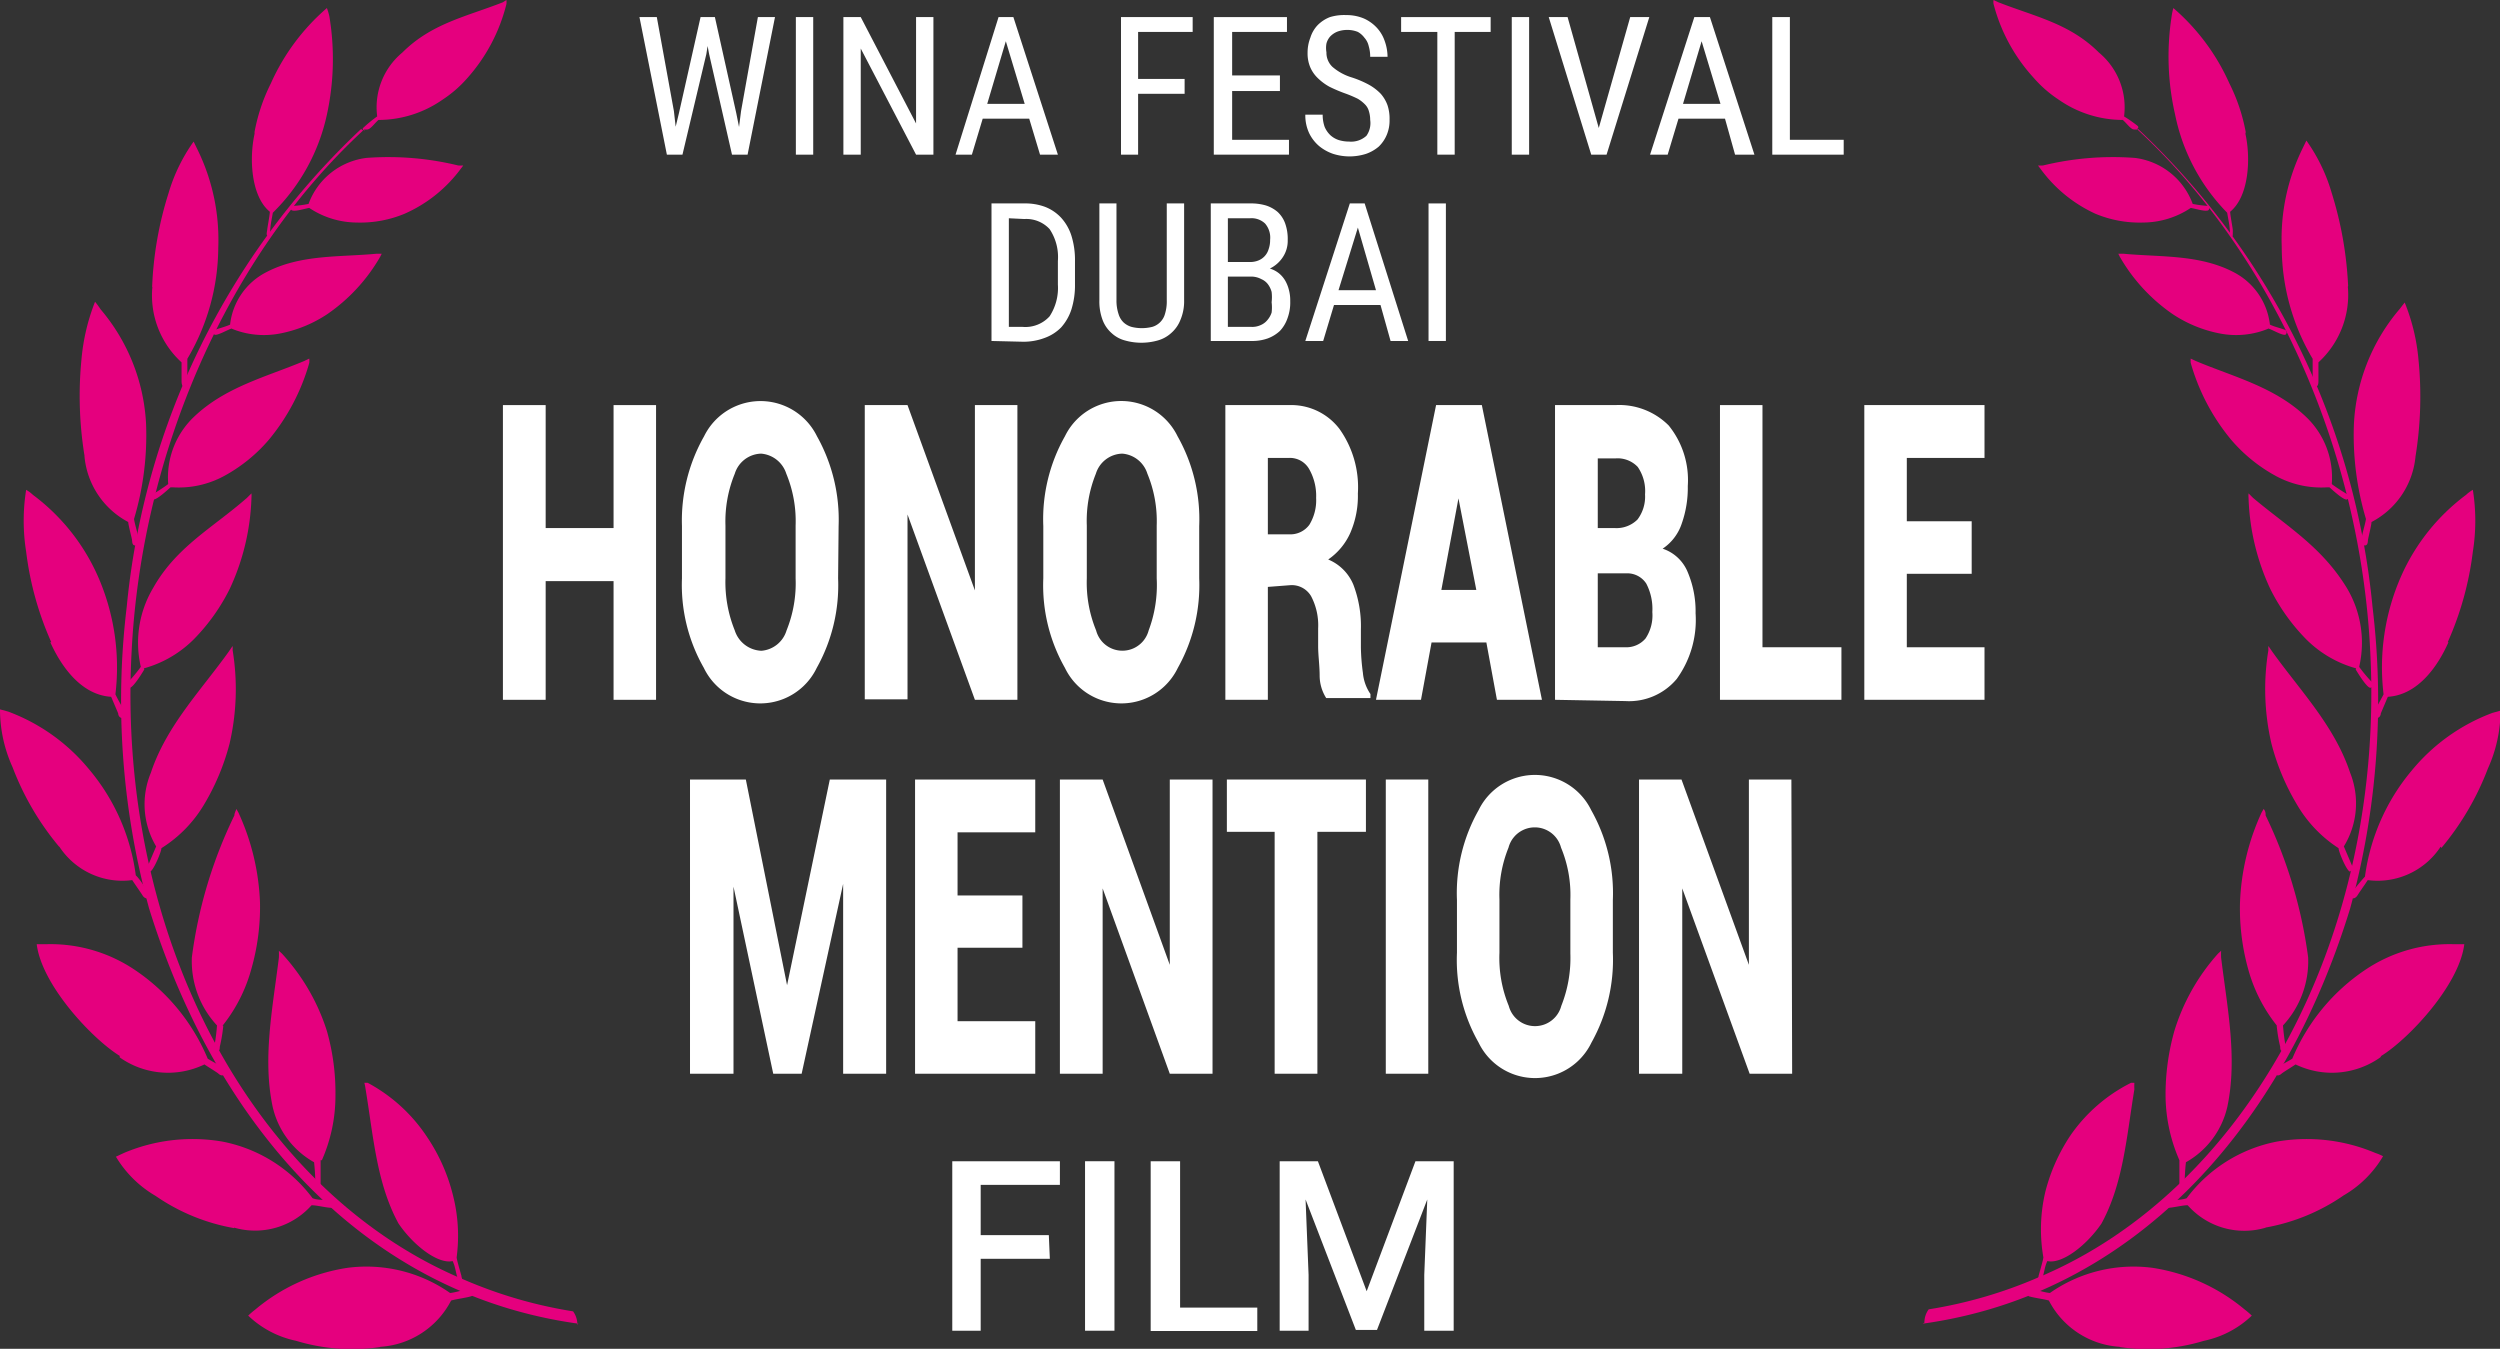 <svg xmlns="http://www.w3.org/2000/svg" viewBox="0 0 99.42 53.64"><rect x="0" y="0" width="99.42" height="53.64" fill="#333333" stroke="none"/><defs><style>.cls-1{fill:#fff;}.cls-2{fill:#e5007e;fill-rule:evenodd;}</style></defs><g id="Layer_2" data-name="Layer 2"><g id="Layer_1-2" data-name="Layer 1"><path class="cls-1" d="M41.75,50.06H39v2.86H37.87V46.18h4.28v.94H39v2h2.71Z"></path><path class="cls-1" d="M44.32,52.92H43.15V46.18h1.17Z"></path><path class="cls-1" d="M46.93,52H50v.93H45.76V46.18h1.17Z"></path><path class="cls-1" d="M52.41,46.18l1.94,5.17,1.94-5.17h1.52v6.74H56.64V50.7l.12-3-2,5.19h-.84l-2-5.19.12,3v2.22H50.89V46.18Z"></path><path class="cls-2" d="M76.46,52.64c8.26-1.14,14.28-7.63,17-16.51a31.21,31.21,0,0,0,.89-12,30,30,0,0,0-9.32-19s0,0,0,0L85,5.15s0,0,0,0c5.41,5,8.88,12.82,9.26,20.77.59,11.36-4.93,21.42-13.2,24.88a18.07,18.07,0,0,1-4.36,1.27.88.88,0,0,0-.17.53"></path><path class="cls-2" d="M97.06,33.67A3,3,0,0,1,94.16,35c-.06.1-.37.54-.41.61s-.15.16-.23.09-.08-.09,0-.2.33-.42.53-.64a8.26,8.26,0,0,1,1.87-4.23,7.58,7.58,0,0,1,3.2-2.28l.32-.09a5.56,5.56,0,0,1-.5,2.3,11,11,0,0,1-1.85,3.16"></path><path class="cls-2" d="M87.12,8.27c.09,0,.66.19.72.07s0-.14,0-.15a4.48,4.48,0,0,1-.64-.08,2.82,2.82,0,0,0-2.3-1.83,11.74,11.74,0,0,0-3.65.3,1.38,1.38,0,0,1-.2,0,.76.76,0,0,0,.08.11A5.56,5.56,0,0,0,83.33,8.5a4.56,4.56,0,0,0,1.9.35,3.44,3.44,0,0,0,1.89-.58"></path><path class="cls-2" d="M85,5.15s0,0-.13,0-.29-.24-.45-.38a4.46,4.46,0,0,1-2.54-.8,4.81,4.81,0,0,1-1-.87A6.92,6.92,0,0,1,79.28.16a.45.45,0,0,1,0-.16l.19.09c1.45.57,2.84.84,4,2a2.83,2.83,0,0,1,1,2.54A5.47,5.47,0,0,1,85,5c.08.06,0,.12,0,.12"></path><path class="cls-2" d="M90.18,13.06c.1,0,.64.33.72.24s0-.15,0-.17c-.2-.08-.44-.13-.63-.22a2.69,2.69,0,0,0-1.43-2.08c-1.37-.72-2.93-.6-4.4-.74h-.2l.06.12a7,7,0,0,0,2.1,2.28,5.14,5.14,0,0,0,1.87.77,3.37,3.37,0,0,0,1.94-.19"></path><path class="cls-2" d="M97.37,25.54c-.44,1-1.24,2.1-2.41,2.17l-.28.66c0,.11-.1.22-.2.17s-.09-.07-.08-.18c.12-.27.25-.47.39-.75a9,9,0,0,1,.7-4.7,8.14,8.14,0,0,1,2.58-3.23,1.35,1.35,0,0,1,.27-.2,7.81,7.81,0,0,1,0,2.46,12.55,12.55,0,0,1-1,3.6"></path><path class="cls-2" d="M96.06,18.15a3.28,3.28,0,0,1-1.75,2.61c0,.11-.13.63-.14.71s0,.24-.15.22a.15.15,0,0,1-.11-.15c0-.27.13-.59.18-.9a11.64,11.64,0,0,1-.48-3.76,7.63,7.63,0,0,1,1.81-4.58l.21-.27a7.89,7.89,0,0,1,.55,2.29,14.84,14.84,0,0,1-.12,3.83"></path><path class="cls-2" d="M93.37,11.41a3.64,3.64,0,0,1-1.17,3c0,.11,0,.64,0,.72s0,.23-.1.25-.1,0-.13-.11c0-.28,0-.7,0-1a8.75,8.75,0,0,1-1.23-4.46,8.14,8.14,0,0,1,.83-3.91l.15-.31a6.87,6.87,0,0,1,1,2.06,14.6,14.6,0,0,1,.66,3.72"></path><path class="cls-2" d="M89.28,5.25c.24,1,.17,2.55-.59,3.17,0,.13.09.59.1.69s0,.22,0,.26-.06,0-.11-.08c0-.29-.06-.53-.11-.83a7.76,7.76,0,0,1-2.07-3.9,10.38,10.38,0,0,1-.14-3.9,2.29,2.29,0,0,1,.07-.34,8.54,8.54,0,0,1,2.23,3,7.21,7.21,0,0,1,.66,2"></path><path class="cls-2" d="M92.64,19.38c.09.08.58.54.7.48s.06-.18,0-.21-.43-.26-.61-.4a3.32,3.32,0,0,0-1-2.65c-1.25-1.21-2.9-1.61-4.4-2.24l-.21-.1a1,1,0,0,0,0,.17,8.34,8.34,0,0,0,1.61,3.06,6.28,6.28,0,0,0,1.76,1.43,3.79,3.79,0,0,0,2.06.46"></path><path class="cls-2" d="M93.68,26.62c.07.12.46.76.59.73s.1-.16.06-.22a5.89,5.89,0,0,1-.51-.61,4.25,4.25,0,0,0-.48-3.12c-1-1.65-2.37-2.45-3.74-3.6l-.18-.18a1.09,1.09,0,0,0,0,.18,9.23,9.23,0,0,0,.86,3.61,7.8,7.8,0,0,0,1.42,2,4.49,4.49,0,0,0,2,1.17"></path><path class="cls-2" d="M93,33.73c0,.14.32.9.45.93a.18.18,0,0,0,.1-.2l-.34-.8a3.27,3.27,0,0,0,.25-2.93c-.62-1.87-2-3.28-3.1-4.82l-.15-.22a.94.94,0,0,0,0,.16,9.57,9.57,0,0,0,.12,3.72,9.2,9.2,0,0,0,1,2.4A5.16,5.16,0,0,0,93,33.73"></path><path class="cls-2" d="M94.66,42.05a3.33,3.33,0,0,1-3.37.28c-.08.06-.51.32-.56.37s-.18.12-.25,0a.16.16,0,0,1,0-.2c.21-.15.45-.25.68-.4a7.93,7.93,0,0,1,2.93-3.55,6,6,0,0,1,3.52-1H98c-.2,1.62-2.19,3.75-3.3,4.44"></path><path class="cls-2" d="M90.54,40.79a6,6,0,0,0,.14.84c0,.08,0,.2.14.16s.09-.11.08-.15a8.43,8.43,0,0,1-.11-.86,3.75,3.75,0,0,0,1-2.71,18.51,18.51,0,0,0-1.69-5.64c0-.08,0-.17-.08-.26l-.08.14a9.38,9.38,0,0,0-.86,3.59,9,9,0,0,0,.32,2.62,6.24,6.24,0,0,0,1.15,2.27"></path><path class="cls-2" d="M90.11,48.82A3,3,0,0,1,87,47.93c-.21,0-.54.09-.75.1s-.11,0-.13-.11,0-.12.1-.17.48,0,.74-.1a5.87,5.87,0,0,1,3.58-2.25,7,7,0,0,1,3.92.45,2.22,2.22,0,0,1,.31.13,4.34,4.34,0,0,1-1.57,1.56,7.88,7.88,0,0,1-3.12,1.28"></path><path class="cls-2" d="M86.67,46.14c0,.11,0,.55,0,.85,0,.08,0,.2.09.2a.15.15,0,0,0,.12-.12,8.08,8.08,0,0,1,.05-.85A3.39,3.39,0,0,0,88.58,44c.4-1.92,0-3.89-.25-5.91a2.53,2.53,0,0,1,0-.28l-.12.11A8.2,8.2,0,0,0,86.47,41a9.32,9.32,0,0,0-.35,2.59,6.51,6.51,0,0,0,.55,2.55"></path><path class="cls-2" d="M81.26,50c0,.08-.11.45-.19.74,0,.06-.06.16,0,.2a.11.11,0,0,0,.13-.06c.1-.24.1-.49.22-.73.55.13,1.52-.57,2.15-1.49.87-1.59,1-3.46,1.31-5.34a2.38,2.38,0,0,1,0-.26l-.13,0a6.43,6.43,0,0,0-2.41,2.09,7.24,7.24,0,0,0-1,2.24A6.51,6.51,0,0,0,81.26,50"></path><path class="cls-2" d="M84.3,53.56a3.41,3.41,0,0,1-2.82-1.84c-.2-.06-.55-.1-.76-.16-.06,0-.09-.07-.1-.15a.13.13,0,0,1,.13-.13c.25,0,.49.11.77.14a5.8,5.8,0,0,1,4.09-1,7.48,7.48,0,0,1,3.66,1.66,3.22,3.22,0,0,1,.28.24,3.9,3.9,0,0,1-1.9,1,7.67,7.67,0,0,1-3.35.25"></path><path class="cls-2" d="M23,52.64C14.7,51.5,8.68,45,5.93,36.13a31.21,31.21,0,0,1-.89-12,30,30,0,0,1,9.32-19s0,0,0,0l.08.06s0,0,0,0C9.08,10.14,5.61,18,5.23,26c-.58,11.36,4.93,21.42,13.2,24.88a18.07,18.07,0,0,0,4.36,1.27.88.88,0,0,1,.17.53"></path><path class="cls-2" d="M2.36,33.67A3,3,0,0,0,5.26,35c.06.1.37.54.41.61s.15.16.23.09.08-.09,0-.2S5.6,35,5.4,34.81a8.18,8.18,0,0,0-1.87-4.23A7.58,7.58,0,0,0,.33,28.3L0,28.21a5.56,5.56,0,0,0,.5,2.3,11,11,0,0,0,1.85,3.16"></path><path class="cls-2" d="M12.3,8.27c-.09,0-.65.19-.72.07s0-.14.05-.15a4.48,4.48,0,0,0,.64-.08,2.82,2.82,0,0,1,2.3-1.83,11.74,11.74,0,0,1,3.65.3,1.38,1.38,0,0,0,.2,0,.76.76,0,0,1-.08.11A5.56,5.56,0,0,1,16.09,8.5a4.59,4.59,0,0,1-1.9.35,3.44,3.44,0,0,1-1.89-.58"></path><path class="cls-2" d="M14.47,5.15s0,0,.13,0,.29-.24.45-.38a4.46,4.46,0,0,0,2.54-.8,4.81,4.81,0,0,0,1-.87A6.92,6.92,0,0,0,20.14.16a.9.9,0,0,0,0-.16L20,.09c-1.45.57-2.84.84-4,2a2.83,2.83,0,0,0-1,2.54,5.47,5.47,0,0,0-.54.44c-.08.06,0,.12.05.12"></path><path class="cls-2" d="M9.24,13.06c-.1,0-.64.33-.72.24s0-.15,0-.17.44-.13.63-.22a2.67,2.67,0,0,1,1.43-2.08c1.37-.72,2.93-.6,4.4-.74h.2l-.06.12a7,7,0,0,1-2.1,2.28,5.14,5.14,0,0,1-1.87.77,3.37,3.37,0,0,1-1.94-.19"></path><path class="cls-2" d="M2,25.54c.45,1,1.25,2.1,2.42,2.17l.28.66c0,.11.1.22.2.17s.09-.07.08-.18c-.12-.27-.26-.47-.39-.75a9,9,0,0,0-.7-4.7,8.14,8.14,0,0,0-2.58-3.23,1.35,1.35,0,0,0-.27-.2,7.81,7.81,0,0,0,0,2.46,12.53,12.53,0,0,0,1,3.6"></path><path class="cls-2" d="M3.36,18.15A3.29,3.29,0,0,0,5.1,20.76c0,.11.14.63.15.71s0,.24.15.22a.15.15,0,0,0,.11-.15c0-.27-.13-.59-.18-.9a11.64,11.64,0,0,0,.48-3.76A7.63,7.63,0,0,0,4,12.3,3.2,3.2,0,0,0,3.78,12a8.2,8.2,0,0,0-.54,2.29,14.84,14.84,0,0,0,.12,3.83"></path><path class="cls-2" d="M6.06,11.41a3.6,3.6,0,0,0,1.16,3c0,.11,0,.64,0,.72s0,.23.1.25.1,0,.13-.11c0-.28,0-.7,0-1A8.75,8.75,0,0,0,8.68,9.85a8.14,8.14,0,0,0-.83-3.91L7.7,5.63a6.87,6.87,0,0,0-1,2.06,14.16,14.16,0,0,0-.65,3.72"></path><path class="cls-2" d="M10.14,5.25c-.24,1-.17,2.55.59,3.17,0,.13-.09.59-.1.69s-.05.22,0,.26.06,0,.11-.08c0-.29.06-.53.11-.83A7.76,7.76,0,0,0,13,4.56,10.38,10.38,0,0,0,13.1.66,2.29,2.29,0,0,0,13,.32a8.54,8.54,0,0,0-2.23,3,7.21,7.21,0,0,0-.66,2"></path><path class="cls-2" d="M6.78,19.38c-.09.08-.58.54-.7.48s-.06-.18,0-.21.43-.26.61-.4a3.32,3.32,0,0,1,1-2.65c1.25-1.21,2.9-1.61,4.4-2.24l.21-.1a1,1,0,0,1,0,.17,8.34,8.34,0,0,1-1.61,3.06,6.28,6.28,0,0,1-1.76,1.43,3.79,3.79,0,0,1-2.06.46"></path><path class="cls-2" d="M5.74,26.62c-.07.12-.46.76-.59.73s-.1-.16-.06-.22a5.89,5.89,0,0,0,.51-.61,4.25,4.25,0,0,1,.48-3.12C7,21.75,8.45,21,9.82,19.8l.18-.18a1.09,1.09,0,0,1,0,.18,9.23,9.23,0,0,1-.86,3.61,7.8,7.8,0,0,1-1.42,2,4.49,4.49,0,0,1-2,1.17"></path><path class="cls-2" d="M6.42,33.73c0,.14-.32.9-.45.93a.18.18,0,0,1-.1-.2l.34-.8A3.27,3.27,0,0,1,6,30.73c.62-1.87,2-3.28,3.1-4.82l.15-.22a.94.94,0,0,1,0,.16,9.57,9.57,0,0,1-.12,3.72,9.2,9.2,0,0,1-1,2.4,5.16,5.16,0,0,1-1.71,1.76"></path><path class="cls-2" d="M4.76,42.05a3.33,3.33,0,0,0,3.37.28c.08.06.51.32.56.37s.18.12.25,0a.16.16,0,0,0,0-.2c-.21-.15-.45-.25-.68-.4a7.93,7.93,0,0,0-2.93-3.55,6,6,0,0,0-3.52-1H1.46c.2,1.62,2.19,3.75,3.3,4.44"></path><path class="cls-2" d="M8.88,40.79a6,6,0,0,1-.14.84c0,.08,0,.2-.14.16s-.09-.11-.08-.15a8.43,8.43,0,0,0,.11-.86,3.75,3.75,0,0,1-1-2.71,18.23,18.23,0,0,1,1.69-5.64c0-.08.05-.17.08-.26l.08.14a9.38,9.38,0,0,1,.86,3.59A9,9,0,0,1,10,38.52a6.24,6.24,0,0,1-1.15,2.27"></path><path class="cls-2" d="M9.31,48.82a3,3,0,0,0,3.08-.89c.21,0,.54.09.75.1.06,0,.11,0,.13-.11s0-.12-.09-.17c-.25-.06-.49,0-.75-.1A5.87,5.87,0,0,0,8.85,45.4a7,7,0,0,0-3.92.45L4.61,46a4.45,4.45,0,0,0,1.58,1.56,7.88,7.88,0,0,0,3.12,1.28"></path><path class="cls-2" d="M12.75,46.14c0,.11,0,.55,0,.85,0,.08,0,.2-.09.2a.15.15,0,0,1-.12-.12,8.08,8.08,0,0,0-.05-.85A3.39,3.39,0,0,1,10.84,44c-.4-1.92,0-3.89.25-5.91a2.53,2.53,0,0,0,0-.28l.12.11A8.2,8.2,0,0,1,13,41a9,9,0,0,1,.34,2.59,6.33,6.33,0,0,1-.54,2.55"></path><path class="cls-2" d="M18.16,50c0,.08.11.45.19.74,0,.06.06.16,0,.2a.11.11,0,0,1-.13-.06c-.1-.24-.1-.49-.22-.73-.55.13-1.52-.57-2.15-1.49-.87-1.59-1-3.46-1.31-5.34a2.38,2.38,0,0,0-.05-.26l.13,0A6.51,6.51,0,0,1,17,45.24a7.24,7.24,0,0,1,1,2.24A6.51,6.51,0,0,1,18.16,50"></path><path class="cls-2" d="M15.12,53.56a3.41,3.41,0,0,0,2.82-1.84c.2-.06.55-.1.76-.16s.09-.07.1-.15a.13.13,0,0,0-.13-.13c-.25,0-.49.11-.77.14a5.8,5.8,0,0,0-4.09-1,7.43,7.43,0,0,0-3.66,1.66,3.22,3.22,0,0,0-.28.24,3.9,3.9,0,0,0,1.9,1,7.67,7.67,0,0,0,3.35.25"></path><path class="cls-1" d="M26.8,4.42l.07.62L27,4.5,27.86.68h.57l.85,3.82.11.55.08-.63L30.14.68h.68L29.73,6.15h-.62l-.91-4-.06-.32-.05.32-.95,4h-.62L25.43.68h.69Z"></path><path class="cls-1" d="M32.34,6.15h-.69V.68h.69Z"></path><path class="cls-1" d="M37.12,6.15h-.69l-2.2-4.22V6.15h-.69V.68h.69l2.2,4.23V.68h.69Z"></path><path class="cls-1" d="M40.93,4.72H39.08l-.43,1.43H38L39.71.68h.59l1.77,5.47h-.71Zm-1.67-.59h1.49L40,1.64Z"></path><path class="cls-1" d="M47.11,3.73H45.26V6.15h-.68V.68h2.85v.59H45.26V3.14h1.85Z"></path><path class="cls-1" d="M50.9,3.62H49V5.56h2.26v.59H48.27V.68h2.91v.59H49V3H50.9Z"></path><path class="cls-1" d="M54.49,4.77a1.16,1.16,0,0,0-.05-.34.61.61,0,0,0-.15-.27A1.39,1.39,0,0,0,54,3.93a4.79,4.79,0,0,0-.52-.22,5.89,5.89,0,0,1-.61-.26,2.13,2.13,0,0,1-.47-.35,1.32,1.32,0,0,1-.3-.44,1.42,1.42,0,0,1-.1-.57,1.63,1.63,0,0,1,.11-.59A1.27,1.27,0,0,1,52.4,1a1.39,1.39,0,0,1,.49-.32A1.93,1.93,0,0,1,53.54.6a1.76,1.76,0,0,1,.71.14,1.59,1.59,0,0,1,.51.37,1.48,1.48,0,0,1,.31.53,1.88,1.88,0,0,1,.11.62h-.69a1.49,1.49,0,0,0-.06-.43.74.74,0,0,0-.17-.33A.82.82,0,0,0,54,1.27a1.1,1.1,0,0,0-.43-.08,1.13,1.13,0,0,0-.39.07.82.82,0,0,0-.28.19.69.69,0,0,0-.15.28,1,1,0,0,0,0,.35.77.77,0,0,0,.24.58,2.11,2.11,0,0,0,.77.42,4,4,0,0,1,.68.29,2,2,0,0,1,.47.36,1.43,1.43,0,0,1,.27.46,1.71,1.71,0,0,1,.08.57,1.46,1.46,0,0,1-.11.6,1.4,1.4,0,0,1-.32.47,1.58,1.58,0,0,1-.51.29,2.16,2.16,0,0,1-1.3,0,1.79,1.79,0,0,1-.56-.31,1.58,1.58,0,0,1-.4-.52,1.67,1.67,0,0,1-.15-.73h.69a1.44,1.44,0,0,0,.08.49,1,1,0,0,0,.23.33.92.92,0,0,0,.33.19,1.4,1.4,0,0,0,.41.06.9.9,0,0,0,.69-.23A.87.87,0,0,0,54.49,4.77Z"></path><path class="cls-1" d="M59.28,1.27H57.85V6.15h-.69V1.27H55.72V.68h3.56Z"></path><path class="cls-1" d="M60.81,6.15h-.69V.68h.69Z"></path><path class="cls-1" d="M63.58,5.09,64.83.68h.76l-1.7,5.47h-.61L61.59.68h.75Z"></path><path class="cls-1" d="M68.6,4.72H66.75l-.43,1.43h-.7L67.38.68H68l1.77,5.47H69Zm-1.67-.59h1.49l-.75-2.49Z"></path><path class="cls-1" d="M71.18,5.56h2.14v.59H70.48V.68h.7Z"></path><path class="cls-1" d="M39.43,13.56V8.09h1.3a2.25,2.25,0,0,1,.84.14,1.73,1.73,0,0,1,.63.43,1.94,1.94,0,0,1,.41.72,3.24,3.24,0,0,1,.14,1v.92a3.22,3.22,0,0,1-.14,1,2,2,0,0,1-.41.72,1.74,1.74,0,0,1-.66.42,2.37,2.37,0,0,1-.87.15Zm.69-4.88V13h.55a1.3,1.3,0,0,0,1.07-.42,2.06,2.06,0,0,0,.33-1.26v-.94a2,2,0,0,0-.33-1.27,1.26,1.26,0,0,0-1-.4Z"></path><path class="cls-1" d="M47.09,8.09v3.85a1.89,1.89,0,0,1-.15.79,1.33,1.33,0,0,1-.37.52,1.31,1.31,0,0,1-.53.29,2.39,2.39,0,0,1-1.3,0,1.25,1.25,0,0,1-.53-.29,1.31,1.31,0,0,1-.36-.52,2.08,2.08,0,0,1-.13-.79V8.09h.68v3.85a1.66,1.66,0,0,0,.08.54.77.77,0,0,0,.2.34A.79.79,0,0,0,45,13a1.7,1.7,0,0,0,.41.05,1.77,1.77,0,0,0,.41-.05.74.74,0,0,0,.51-.52,1.69,1.69,0,0,0,.07-.54V8.09Z"></path><path class="cls-1" d="M48.15,13.56V8.09h1.56a2.09,2.09,0,0,1,.63.08,1.33,1.33,0,0,1,.47.26,1.15,1.15,0,0,1,.3.46,1.83,1.83,0,0,1,.1.66,1.17,1.17,0,0,1-.19.67,1.29,1.29,0,0,1-.52.46,1.06,1.06,0,0,1,.35.18,1.08,1.08,0,0,1,.26.3,1.44,1.44,0,0,1,.15.38,1.61,1.61,0,0,1,.05.44,1.8,1.8,0,0,1-.11.68,1.39,1.39,0,0,1-.3.5,1.44,1.44,0,0,1-.49.3,1.83,1.83,0,0,1-.64.1Zm.68-3.14h.89a.87.87,0,0,0,.32-.06.69.69,0,0,0,.41-.45,1.06,1.06,0,0,0,.06-.37.86.86,0,0,0-.2-.65.78.78,0,0,0-.6-.21h-.88Zm0,.58v2h.94a.8.8,0,0,0,.36-.07.68.68,0,0,0,.27-.2.87.87,0,0,0,.17-.3,1.7,1.7,0,0,0,0-.41,1.73,1.73,0,0,0,0-.41.9.9,0,0,0-.15-.31.65.65,0,0,0-.26-.2A.84.84,0,0,0,49.8,11Z"></path><path class="cls-1" d="M54.9,12.13H53.05l-.43,1.43h-.71l1.77-5.47h.59L56,13.56h-.7Zm-1.67-.59h1.49L54,9.05Z"></path><path class="cls-1" d="M57.5,13.56h-.69V8.09h.69Z"></path><path class="cls-1" d="M26.09,27.83H24.4V23.11H21.7v4.72H20V16.11h1.7V21h2.7V16.11h1.69Z"></path><path class="cls-1" d="M33.33,23a6.73,6.73,0,0,1-.85,3.56,2.49,2.49,0,0,1-4.49,0A6.64,6.64,0,0,1,27.12,23V20.92A6.79,6.79,0,0,1,28,17.35a2.5,2.5,0,0,1,4.49,0,6.79,6.79,0,0,1,.86,3.57ZM31.64,20.9a4.93,4.93,0,0,0-.37-2.06,1.15,1.15,0,0,0-1-.8,1.13,1.13,0,0,0-1.05.8,5,5,0,0,0-.37,2.06V23a5.11,5.11,0,0,0,.37,2.07,1.16,1.16,0,0,0,1.06.81,1.14,1.14,0,0,0,1-.81A5,5,0,0,0,31.64,23Z"></path><path class="cls-1" d="M40.46,27.83H38.77l-2.68-7.37,0,0v7.35h-1.7V16.11h1.7l2.68,7.37,0,0V16.11h1.69Z"></path><path class="cls-1" d="M47.69,23a6.73,6.73,0,0,1-.85,3.56,2.49,2.49,0,0,1-4.49,0A6.64,6.64,0,0,1,41.49,23V20.92a6.7,6.7,0,0,1,.86-3.57,2.49,2.49,0,0,1,4.48,0,6.7,6.7,0,0,1,.86,3.57ZM46,20.9a4.93,4.93,0,0,0-.37-2.06,1.14,1.14,0,0,0-1-.8,1.13,1.13,0,0,0-1.05.8,5,5,0,0,0-.36,2.06V23a5,5,0,0,0,.37,2.07,1.08,1.08,0,0,0,2.09,0A5.12,5.12,0,0,0,46,23Z"></path><path class="cls-1" d="M50.42,23.34v4.49H48.73V16.11h2.54a2.41,2.41,0,0,1,2,.95A4,4,0,0,1,54,19.63a3.68,3.68,0,0,1-.3,1.56,2.53,2.53,0,0,1-.88,1.06,1.85,1.85,0,0,1,1,1,4.63,4.63,0,0,1,.3,1.78v.73a8.42,8.42,0,0,0,.08,1,1.76,1.76,0,0,0,.3.84v.16H52.74a1.67,1.67,0,0,1-.26-.88c0-.42-.06-.81-.06-1.18v-.71a2.48,2.48,0,0,0-.28-1.28.89.89,0,0,0-.81-.44Zm0-2.09h.86a.94.94,0,0,0,.79-.38,1.87,1.87,0,0,0,.27-1.07,2.15,2.15,0,0,0-.28-1.15.88.88,0,0,0-.79-.44h-.85Z"></path><path class="cls-1" d="M59.11,25.55H56.93l-.42,2.28H54.72l2.39-11.72h1.82l2.39,11.72H59.53Zm-1.79-2.09h1.39L58,19.82h0Z"></path><path class="cls-1" d="M61.84,27.83V16.11h2.4a2.78,2.78,0,0,1,2.12.81,3.45,3.45,0,0,1,.76,2.41,4.27,4.27,0,0,1-.24,1.49,1.93,1.93,0,0,1-.76,1,1.63,1.63,0,0,1,1,.94,4,4,0,0,1,.31,1.63A4,4,0,0,1,66.68,27a2.47,2.47,0,0,1-2.05.88ZM63.54,21h.67a1.18,1.18,0,0,0,.91-.34,1.51,1.51,0,0,0,.3-1,1.69,1.69,0,0,0-.29-1.09,1.1,1.1,0,0,0-.89-.34h-.7Zm0,1.8v2.94h1.09a1,1,0,0,0,.81-.35,1.65,1.65,0,0,0,.27-1.05,2.18,2.18,0,0,0-.24-1.13.9.9,0,0,0-.78-.41H63.54Z"></path><path class="cls-1" d="M70.09,25.74h3.14v2.09H68.4V16.11h1.69Z"></path><path class="cls-1" d="M78.41,22.82H75.83v2.92h3.09v2.09H74.14V16.11h4.78v2.1H75.83v2.52h2.58Z"></path><path class="cls-1" d="M31.3,39.18h0L33,31h2.24V42.7H33.53V35.15h0L31.88,42.7H30.75l-1.58-7.44h0V42.7H27.44V31h2.22Z"></path><path class="cls-1" d="M40.66,37.69H38.08v2.92h3.09V42.7H36.39V31h4.78v2.1H38.08v2.51h2.58Z"></path><path class="cls-1" d="M48.22,42.7h-1.7l-2.67-7.37h0V42.7h-1.7V31h1.7l2.67,7.37,0,0V31h1.7Z"></path><path class="cls-1" d="M54.32,33.08H52.39V42.7h-1.7V33.08h-1.9V31h5.53Z"></path><path class="cls-1" d="M56.8,42.7H55.11V31H56.8Z"></path><path class="cls-1" d="M64.14,37.89a6.74,6.74,0,0,1-.85,3.57,2.49,2.49,0,0,1-4.49,0,6.65,6.65,0,0,1-.86-3.57v-2.1a6.7,6.7,0,0,1,.86-3.57,2.49,2.49,0,0,1,4.48,0,6.7,6.7,0,0,1,.86,3.57Zm-1.69-2.12a4.9,4.9,0,0,0-.37-2.06,1.08,1.08,0,0,0-2.09,0,5,5,0,0,0-.36,2.06v2.12A5,5,0,0,0,60,40a1.08,1.08,0,0,0,2.09,0,5.14,5.14,0,0,0,.36-2.08Z"></path><path class="cls-1" d="M71.27,42.7H69.58L66.9,35.33h0V42.7H65.18V31h1.69l2.68,7.37,0,0V31h1.69Z"></path></g></g></svg>